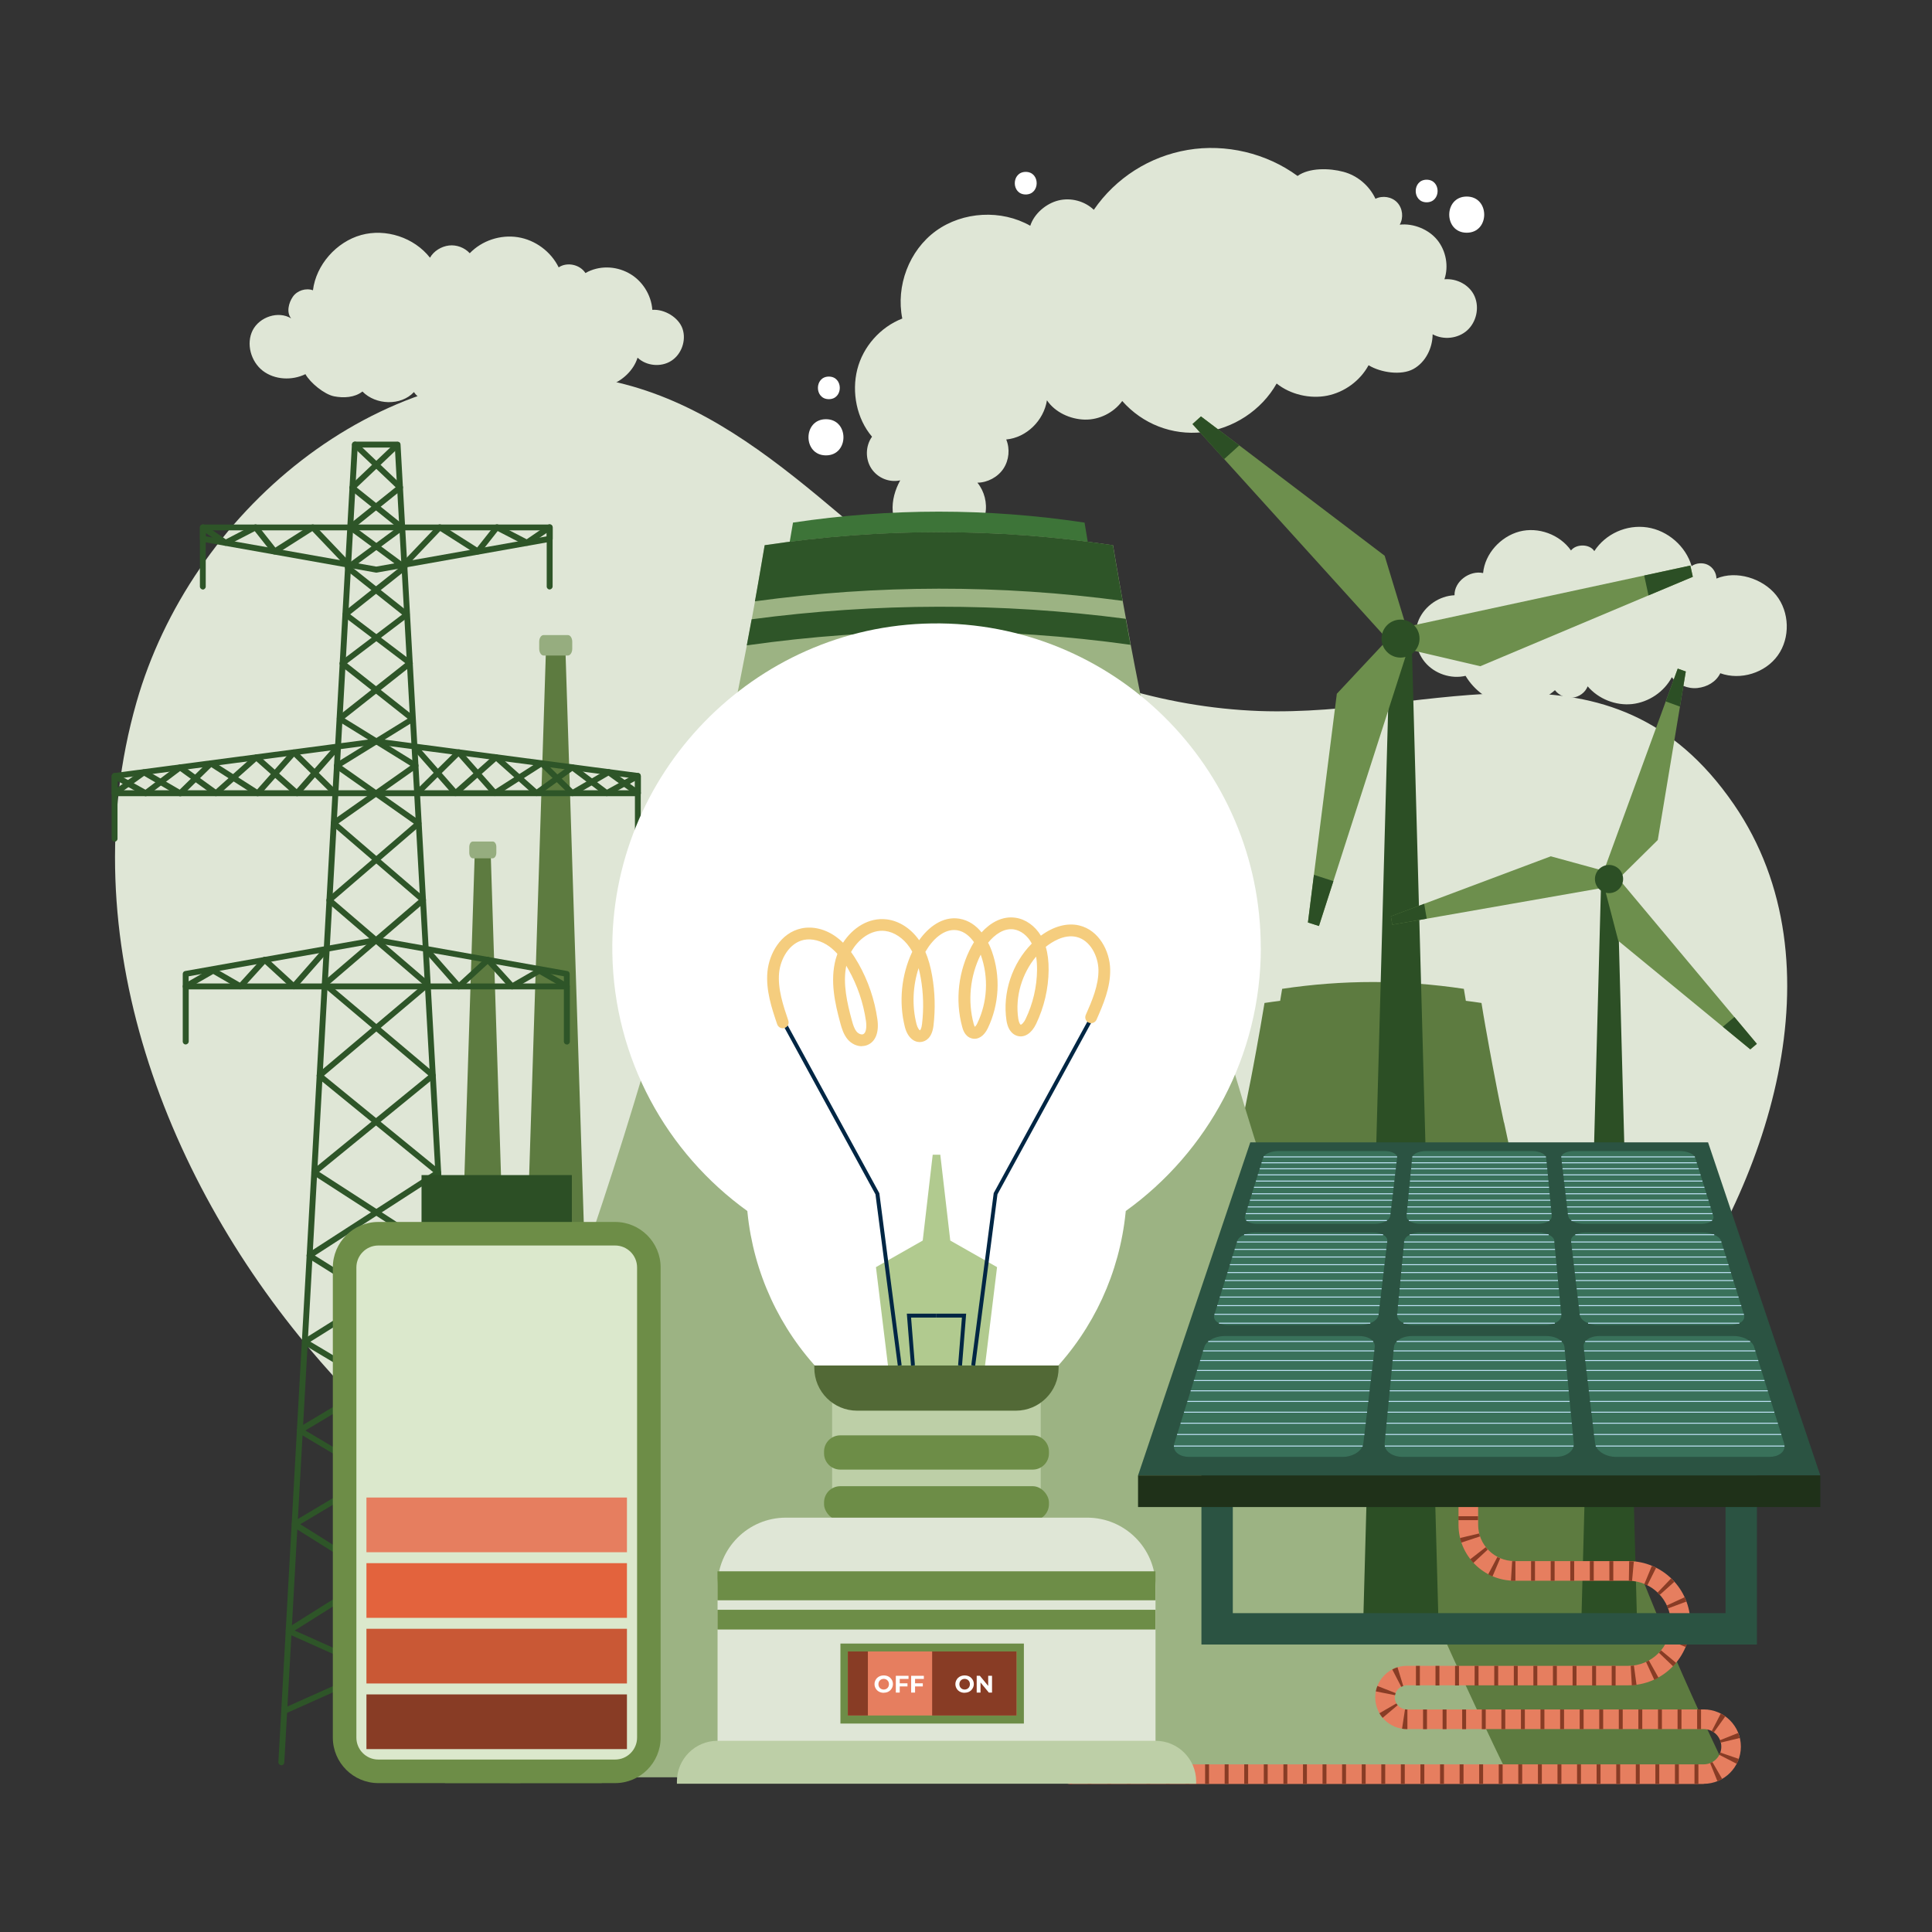 <?xml version="1.0" encoding="UTF-8"?>
<svg id="Layer_1" data-name="Layer 1" xmlns="http://www.w3.org/2000/svg" viewBox="0 0 242 242">
  <rect x="0" y="0" width="242" height="242" fill="#333333" stroke="none"/>
  <path d="M40.1,170.49c-19.29-22.12-31.35-53.24-23.01-82.5,6.75-23.68,29.93-43.53,55.35-40.91,21.15,2.18,33.98,21.11,51.03,31.48,10.33,6.28,22.16,10.05,34.25,10.5,21.93.8,44.08-10.68,59.46,11.69,13.76,20.02,4.09,48.25-9.33,65.74-14.28,18.62-35.78,31.07-58.19,37.23-15.27,4.19-31.51,5.63-47.2,3.18-23.36-3.66-45.9-17.53-62.36-36.4Z" fill="#dfe6d6"/>
  <path d="M183.6,84.65c-1.84.44-3.91-.25-5.12-1.71-1.21-1.46-1.51-3.61-.75-5.34.77-1.73,2.56-2.96,4.46-3.04-.04-1.73,1.89-3.15,3.58-2.78.23-2.43,2.19-4.57,4.55-5.2,2.36-.62,5.06.37,6.46,2.37.67-.85,2.34-.83,2.92.08,1.42-2.18,4.05-3.35,6.62-2.97,2.57.38,4.84,2.35,5.57,4.85.57-.41,1.42-.47,2.05-.15.63.32,1.05,1,1.06,1.71,2.49-1.06,5.79-.03,7.48,2.08,1.69,2.11,1.78,5.35.21,7.54-1.57,2.2-4.66,3.16-7.21,2.24-.53,1.09-1.65,1.72-2.86,1.85-1.2.13-2.46-.4-3.21-1.35-.97,1.84-2.9,3.13-4.97,3.36-2.07.22-4.22-.64-5.57-2.22-.31.78-1.04,1.31-1.88,1.42-.83.11-1.71-.27-2.22-.94-1.61,1.45-3.94,2.09-6.08,1.77-2.14-.32-4.01-1.72-5.12-3.57Z" fill="#dfe6d6"/>
  <path d="M38.27,46.86c-1.69.83-3.86.73-5.36-.42-1.49-1.16-2.11-3.39-1.26-5.07.86-1.68,3.21-2.47,4.82-1.49-.61-.73-.33-1.93.21-2.71.54-.78,1.63-1.13,2.52-.81.39-3.19,2.94-6.06,6.03-6.92,3.09-.86,6.65.31,8.63,2.84.47-.84,1.43-1.42,2.38-1.53.95-.11,1.95.26,2.6.97,1.53-1.59,3.84-2.35,6.02-2.01,2.18.34,4.15,1.8,5.12,3.78,1.05-.71,2.66-.36,3.35.71,1.66-.95,3.73-.91,5.41,0,1.68.9,2.84,2.71,2.97,4.61,1.52-.11,3.31.95,3.79,2.39.48,1.44-.13,3.18-1.42,4-1.28.82-3.11.65-4.22-.4-.48,1.58-1.92,2.92-3.49,3.46-1.56.54-3.38.28-4.73-.67-1.33,2.6-4.16,4.31-7.07,4.67s-5.95-.82-7.87-3.02c-.47.79-1.61,1.07-2.53,1.09s-1.82-.46-2.32-1.22c-1.63,1.75-4.78,1.64-6.45-.07-.97.76-2.35.84-3.56.6s-2.98-1.69-3.58-2.77Z" fill="#dfe6d6"/>
  <polygon points="75.37 223.35 63.85 223.35 68.38 81.54 70.83 81.54 75.37 223.35" fill="#5d7b40"/>
  <path d="M71.13,82.11h-3.04c-.3,0-.54-.37-.55-.84v-.88c0-.47.24-.84.54-.84h3.06c.3,0,.54.38.54.84v.88c0,.46-.25.84-.55.84Z" fill="#96ad7f"/>
  <polygon points="65.19 223.35 55.74 223.35 59.46 107.05 61.47 107.05 65.19 223.35" fill="#5d7b40"/>
  <path d="M61.72,107.51h-2.49c-.25,0-.45-.31-.45-.69v-.72c0-.38.19-.69.44-.69h2.51c.25,0,.45.31.44.69v.72c0,.38-.21.69-.45.69Z" fill="#96ad7f"/>
  <path d="M188.38,140.6c-.17-.78-.33-1.56-.49-2.34-.11-.53-.22-1.07-.32-1.6-.21-1.08-.42-2.15-.62-3.23-.13-.68-.25-1.36-.38-2.04-.09-.47-.17-.93-.25-1.4-.08-.44-.16-.89-.24-1.33-.18-1.01-.35-2.02-.51-3.03-.65-.1-1.31-.19-1.96-.27-.09-.5-.17-1-.25-1.5-7.59-1.14-15.17-1.14-22.76,0-.08.5-.17,1-.25,1.5-.65.08-1.31.17-1.96.27-.17,1.02-.34,2.04-.52,3.06-.08.45-.16.89-.24,1.34-.08.47-.17.94-.25,1.41-.12.68-.25,1.36-.38,2.05-.2,1.08-.41,2.16-.63,3.23-.1.54-.21,1.07-.32,1.6-.16.78-.32,1.56-.49,2.34-5.96,28.24-15.43,55.39-28.1,81.54h89.05c-12.68-26.17-22.15-53.33-28.11-81.59Z" fill="#5d7b40"/>
  <path d="M171.42,45.76c-1.06,1.94-3,3.36-5.17,3.8-2.16.43-4.61-.14-6.34-1.52-1.89,3.35-5.46,5.69-9.28,6.1-3.82.41-7.51-1.03-10.06-3.91-1.07,1.47-2.88,2.37-4.69,2.33-1.81-.04-3.73-.91-4.74-2.42-.4,2.53-2.55,4.67-5.1,4.91.49,1.18.35,2.59-.35,3.65-.7,1.06-1.99,1.75-3.26,1.76.88,1.08,1.25,2.56.99,3.92-.26,1.37-1.14,2.61-2.35,3.29-1.16.66-2.53.81-3.86.77-1.24-.03-2.53-.23-3.54-.95-1.1-.78-1.74-2.11-1.85-3.45-.1-1.34.29-2.69.94-3.87-1.38.3-2.83-.3-3.61-1.48-.78-1.18-.75-2.84.08-3.99-1.92-2.24-2.57-5.56-1.85-8.42.72-2.86,2.89-5.31,5.64-6.38-.82-4.08.85-8.54,4.22-10.98,3.38-2.44,8.19-2.7,11.81-.64.49-1.52,1.97-2.78,3.52-3.17,1.55-.39,3.29.07,4.44,1.17,2.74-3.99,6.98-6.69,11.76-7.5,4.77-.81,9.86.4,13.76,3.26,1.47-1.05,3.99-.99,5.74-.52,1.75.46,3.26,1.74,4.02,3.38.89-.44,2.05-.26,2.73.47.68.73.81,1.91.31,2.77,1.72-.19,3.64.59,4.72,1.94,1.08,1.35,1.43,3.26.88,4.9,1.55-.13,3.16.71,3.78,2.14s.22,3.22-.93,4.26c-1.15,1.04-2.98,1.24-4.33.49-.01,1.74-.89,3.51-2.41,4.35-1.52.84-4.1.45-5.59-.46Z" fill="#dfe6d6"/>
  <path d="M103.46,52.51c-2.92,0-2.92,4.53,0,4.53s2.92-4.53,0-4.53Z" fill="#fff"/>
  <path d="M103.82,47.17c-1.82,0-1.83,2.83,0,2.83s1.83-2.83,0-2.83Z" fill="#fff"/>
  <path d="M178.7,22.51c-1.82,0-1.83,2.83,0,2.83s1.83-2.83,0-2.83Z" fill="#fff"/>
  <path d="M183.72,24.62c-2.92,0-2.92,4.53,0,4.53s2.92-4.53,0-4.53Z" fill="#fff"/>
  <path d="M128.48,21.53c-1.82,0-1.83,2.83,0,2.83s1.83-2.83,0-2.83Z" fill="#fff"/>
  <path d="M136.86,71.3c-12.85-1.72-25.7-1.7-38.55.05.11-.6.21-1.2.32-1.79.24-1.36.47-2.73.7-4.1,12.18-1.83,24.35-1.83,36.52,0,.22,1.35.45,2.71.69,4.06.1.6.21,1.19.32,1.78Z" fill="#3d7438"/>
  <path d="M189.03,222.62H46.15c20.32-41.79,35.53-85.17,45.09-130.3.27-1.25.53-2.49.78-3.74.18-.85.35-1.7.52-2.56.34-1.72.68-3.44,1.01-5.17.21-1.09.41-2.18.61-3.27.14-.75.28-1.5.41-2.25.13-.71.26-1.43.38-2.14.28-1.63.57-3.26.84-4.89,14.55-2.18,29.09-2.18,43.63,0,.27,1.62.54,3.23.83,4.84.12.71.25,1.42.38,2.13.13.75.27,1.5.41,2.25.2,1.09.4,2.18.6,3.27.32,1.72.66,3.44,1,5.16.17.85.34,1.71.52,2.56.26,1.25.52,2.5.78,3.74,9.57,45.16,24.77,88.57,45.11,130.39Z" fill="#9cb383"/>
  <path d="M140.61,75.26c-15.35-2.05-30.7-2.03-46.05.06.13-.71.26-1.43.38-2.14.28-1.63.57-3.26.84-4.89,14.55-2.18,29.09-2.18,43.63,0,.27,1.62.54,3.23.83,4.84.12.71.25,1.42.38,2.13Z" fill="#2e5528"/>
  <path d="M141.62,80.77c-16.03-2.24-32.05-2.21-48.08.07.21-1.09.41-2.18.61-3.27,15.62-2.07,31.24-2.1,46.86-.06.2,1.09.4,2.18.6,3.27Z" fill="#2e5528"/>
  <path d="M59.02,221.11c-.19,0-.36-.15-.37-.35l-9.19-164.7h-4.66l-9.19,164.7c-.01.2-.17.36-.39.35-.2-.01-.36-.19-.35-.39l9.21-165.05c.01-.2.17-.35.37-.35h5.35c.2,0,.36.15.37.35l9.21,165.05c.01.2-.14.38-.35.39,0,0-.01,0-.02,0Z" fill="#2e5528"/>
  <path d="M35.6,214.71c-.14,0-.28-.08-.34-.22-.08-.19,0-.4.19-.49l21.88-9.79-20.62-12.96c-.11-.07-.17-.19-.17-.32,0-.13.07-.25.18-.31l19.27-11.47-17.99-10.75c-.11-.07-.18-.18-.18-.31,0-.13.06-.25.17-.32l16.81-10.53-15.63-10.1c-.1-.06-.16-.17-.17-.29,0-.12.04-.23.14-.31l14.51-11.84-13.2-11.14c-.08-.07-.13-.17-.13-.28,0-.11.05-.21.13-.28l11.99-10.28-10.86-9.34c-.09-.07-.13-.18-.13-.3,0-.11.06-.22.16-.28l9.79-6.89-9.04-5.59c-.1-.06-.17-.17-.17-.29,0-.12.04-.24.14-.31l8.43-6.66-7.69-5.83c-.09-.07-.14-.18-.15-.29,0-.11.05-.22.14-.29l7.02-5.58-6.41-4.73c-.09-.07-.15-.17-.15-.29,0-.11.05-.22.14-.29l5.9-4.73-5.35-5.08c-.15-.14-.15-.37-.01-.52.14-.15.37-.15.52-.01l5.65,5.37c.08.07.12.18.11.28,0,.11-.05.21-.14.27l-5.86,4.7,6.41,4.73c.09.07.15.18.15.29,0,.11-.05.22-.14.3l-7.03,5.59,7.69,5.83c.09.07.14.18.15.29,0,.11-.05.22-.14.29l-8.39,6.63,9.07,5.6c.11.07.17.18.17.3,0,.12-.05.24-.16.31l-9.86,6.94,10.83,9.31c.08.07.13.17.13.28s-.05.21-.13.28l-11.99,10.28,13.21,11.14c.08.07.13.18.13.28,0,.11-.05.21-.14.28l-14.46,11.8,15.69,10.14c.11.07.17.19.17.31,0,.13-.07.24-.17.31l-16.79,10.51,18.01,10.75c.11.07.18.19.18.32s-.07.25-.18.32l-19.28,11.47,20.69,13.01c.11.07.18.2.17.34,0,.14-.09.25-.22.31l-22.51,10.07s-.1.03-.15.03Z" fill="#2e5528"/>
  <path d="M58.66,214.71c-.05,0-.1-.01-.15-.03l-22.51-10.07c-.12-.06-.21-.17-.22-.31,0-.14.06-.27.17-.34l20.69-13.01-19.28-11.47c-.11-.07-.18-.19-.18-.32s.07-.25.18-.32l18-10.75-16.79-10.51c-.11-.07-.17-.18-.17-.31,0-.13.06-.24.17-.31l15.69-10.14-14.46-11.8c-.08-.07-.13-.17-.14-.28,0-.11.05-.21.13-.28l13.21-11.14-11.99-10.28c-.08-.07-.13-.17-.13-.28s.05-.21.13-.28l10.83-9.31-9.86-6.94c-.1-.07-.16-.19-.16-.31,0-.12.07-.24.17-.3l9.07-5.6-8.39-6.63c-.09-.07-.14-.18-.14-.29,0-.11.05-.22.15-.29l7.69-5.83-7.03-5.59c-.09-.07-.14-.18-.14-.3,0-.11.06-.22.15-.29l6.41-4.73-5.86-4.7c-.08-.07-.13-.17-.14-.27,0-.11.04-.21.11-.28l5.65-5.37c.15-.14.38-.13.52.01.14.15.13.38-.01.52l-5.35,5.08,5.9,4.73c.09.07.14.18.14.29,0,.11-.06.22-.15.29l-6.41,4.73,7.02,5.58c.09.07.14.18.14.29,0,.11-.06.22-.15.29l-7.69,5.83,8.43,6.66c.09.07.15.19.14.31,0,.12-.07.23-.17.29l-9.04,5.59,9.79,6.89c.09.07.15.17.16.28,0,.11-.04.22-.13.3l-10.86,9.34,11.99,10.28c.08.07.13.17.13.28,0,.11-.05.21-.13.28l-13.2,11.14,14.51,11.84c.09.07.14.19.14.31,0,.12-.07.23-.17.29l-15.63,10.1,16.81,10.53c.11.07.17.19.17.32,0,.13-.07.25-.18.31l-17.99,10.75,19.27,11.47c.11.07.18.18.18.31,0,.13-.06.25-.17.32l-20.62,12.96,21.88,9.79c.19.08.27.3.19.49-.06.14-.2.22-.34.22Z" fill="#2e5528"/>
  <path d="M47.13,71.72s-.04,0-.06,0l-21.72-3.86c-.18-.03-.3-.18-.3-.36v-1.43c0-.2.17-.37.37-.37h43.44c.2,0,.37.17.37.37v1.43c0,.18-.13.33-.3.36l-21.72,3.86s-.04,0-.06,0ZM25.78,67.18l21.35,3.79,21.35-3.79v-.75H25.78v.75Z" fill="#2e5528"/>
  <path d="M25.41,73.84c-.2,0-.37-.17-.37-.37v-7.42c0-.14.08-.26.2-.33.12-.06.27-.06.38.02l2.67,1.82,3.55-1.84c.16-.08.35-.04.46.1l2.19,2.77,4.49-2.85c.15-.09.34-.07.46.06l4.44,4.66c.14.15.13.38-.01.52-.15.14-.38.13-.52-.01l-4.23-4.44-4.51,2.87c-.16.1-.37.07-.49-.08l-2.21-2.79-3.48,1.8c-.12.06-.26.05-.38-.02l-2.28-1.55v6.72c0,.2-.17.37-.37.37Z" fill="#2e5528"/>
  <path d="M68.85,73.84c-.2,0-.37-.17-.37-.37v-6.72l-2.28,1.55c-.11.08-.26.08-.38.02l-3.48-1.8-2.2,2.79c-.12.15-.33.18-.49.08l-4.51-2.87-4.23,4.44c-.14.15-.37.15-.52.01-.15-.14-.15-.37-.01-.52l4.44-4.66c.12-.13.32-.15.46-.06l4.49,2.85,2.19-2.77c.11-.14.3-.18.46-.1l3.55,1.84,2.67-1.82c.11-.08.26-.08.38-.02.12.06.2.19.2.33v7.42c0,.2-.17.37-.37.37Z" fill="#2e5528"/>
  <path d="M71,123.93H23.26c-.2,0-.37-.17-.37-.37v-1.57c0-.18.13-.33.3-.36l23.87-4.24s.09,0,.13,0l23.87,4.24c.18.03.3.18.3.36v1.57c0,.2-.17.37-.37.37ZM23.63,123.19h47v-.9l-23.5-4.17-23.5,4.17v.9Z" fill="#2e5528"/>
  <path d="M23.26,130.83c-.2,0-.37-.16-.37-.37v-6.91c0-.13.07-.25.19-.32l3.44-1.97c.11-.06.25-.06.37,0l3.16,1.82,2.83-3.11c.07-.07.16-.12.26-.12.1,0,.19.03.27.1l3.36,3.08,3.89-4.43c.13-.15.37-.17.52-.03.15.13.17.37.03.52l-4.14,4.71c-.07.07-.16.12-.26.12-.1,0-.2-.03-.27-.1l-3.36-3.08-2.78,3.06c-.12.13-.31.16-.46.07l-3.23-1.87-3.07,1.76v6.69c0,.2-.17.37-.37.37Z" fill="#2e5528"/>
  <path d="M71,130.83c-.2,0-.37-.16-.37-.37v-6.69l-3.07-1.76-3.23,1.87c-.15.09-.34.06-.46-.07l-2.78-3.06-3.36,3.08c-.07.07-.17.1-.27.1-.1,0-.19-.05-.26-.12l-4.14-4.71c-.13-.15-.12-.39.03-.52.15-.13.39-.12.52.03l3.89,4.43,3.36-3.08c.07-.07.17-.1.27-.1.1,0,.19.05.26.12l2.83,3.11,3.16-1.82c.11-.07.25-.07.37,0l3.44,1.97c.11.07.19.19.19.32v6.91c0,.2-.17.37-.37.37Z" fill="#2e5528"/>
  <path d="M79.9,99.73H14.36c-.2,0-.37-.17-.37-.37v-2.16c0-.18.14-.34.32-.37l32.77-4.32s.06,0,.1,0l32.77,4.32c.18.02.32.18.32.37v2.16c0,.2-.17.37-.37.37ZM14.73,98.99h64.81v-1.47l-32.4-4.28-32.4,4.28v1.47Z" fill="#2e5528"/>
  <path d="M14.36,105.42c-.2,0-.37-.17-.37-.37v-7.85c0-.13.07-.25.18-.32.11-.07.25-.07.37,0l3.68,2.04,4.12-3.1c.13-.1.31-.1.44,0l4.25,3.07,4.84-4.31c.14-.12.35-.12.49,0l4.8,4.26,4.9-5.57c.13-.15.37-.17.52-.03.15.13.17.37.03.52l-5.14,5.85c-.06.07-.16.12-.25.12-.1,0-.19-.03-.27-.09l-4.84-4.29-4.82,4.29c-.13.11-.32.12-.46.02l-4.27-3.08-4.09,3.08c-.12.09-.27.1-.4.03l-3.35-1.86v7.23c0,.2-.17.37-.37.37Z" fill="#2e5528"/>
  <path d="M14.36,99.73c-.11,0-.23-.05-.3-.15-.12-.17-.08-.4.08-.51l3.67-2.64c.12-.08.27-.09.4-.02l4.3,2.5,3.63-3.55c.12-.12.31-.14.46-.05l5.61,3.58,4.33-4.89c.07-.08.16-.12.26-.12.1,0,.2.04.27.11l5.19,5.12c.14.14.15.38,0,.52-.14.14-.38.15-.52,0l-4.91-4.85-4.28,4.83c-.12.14-.32.16-.47.07l-5.62-3.59-3.63,3.55c-.12.12-.3.14-.44.06l-4.34-2.52-3.48,2.5c-.06.05-.14.07-.21.07Z" fill="#2e5528"/>
  <path d="M79.9,105.42c-.2,0-.37-.17-.37-.37v-7.23l-3.35,1.86c-.13.07-.28.06-.4-.03l-4.09-3.08-4.27,3.08c-.14.1-.33.09-.46-.02l-4.82-4.29-4.84,4.29c-.07.07-.17.1-.27.09-.1,0-.19-.05-.25-.12l-5.14-5.85c-.13-.15-.12-.39.03-.52.15-.13.39-.12.52.03l4.9,5.57,4.8-4.26c.14-.12.35-.12.49,0l4.84,4.31,4.25-3.07c.13-.09.31-.09.44,0l4.12,3.1,3.68-2.04c.11-.06.25-.06.37,0,.11.07.18.19.18.32v7.85c0,.2-.17.37-.37.37Z" fill="#2e5528"/>
  <path d="M79.9,99.73c-.07,0-.15-.02-.21-.07l-3.48-2.5-4.34,2.52c-.14.08-.32.06-.44-.06l-3.63-3.55-5.62,3.59c-.15.1-.35.07-.47-.07l-4.28-4.83-4.91,4.85c-.14.14-.38.14-.52,0-.14-.14-.14-.38,0-.52l5.19-5.12c.07-.07.17-.11.27-.11.1,0,.2.05.26.12l4.33,4.89,5.61-3.58c.14-.09.33-.07.46.05l3.63,3.55,4.3-2.5c.13-.07.28-.07.4.02l3.67,2.64c.17.12.2.35.08.51-.07.1-.18.15-.3.15Z" fill="#2e5528"/>
  <polygon points="180.19 203.45 170.75 203.45 174.16 78.48 176.78 78.48 180.19 203.45" fill="#2c4f25"/>
  <polygon points="185.42 83.45 176.25 81.31 175.67 78.62 211.73 70.84 212.04 72.25 206.49 74.58 185.42 83.45" fill="#6d8f4d"/>
  <polygon points="206.49 74.58 205.95 72.09 211.73 70.84 212.04 72.25 206.49 74.58" fill="#2c4f25"/>
  <polygon points="173.44 69.61 176.18 78.62 174.13 80.47 149.37 53.12 150.43 52.16 155.23 55.79 173.44 69.61" fill="#6d8f4d"/>
  <polygon points="155.23 55.79 153.33 57.51 149.37 53.12 150.43 52.16 155.23 55.79" fill="#2c4f25"/>
  <polygon points="167.45 86.9 173.88 80.03 176.5 80.87 165.21 115.99 163.83 115.55 164.58 109.58 167.45 86.9" fill="#6d8f4d"/>
  <polygon points="164.58 109.58 167.02 110.37 165.21 115.99 163.83 115.55 164.58 109.58" fill="#2c4f25"/>
  <circle cx="175.43" cy="79.99" r="2.38" fill="#2c4f25"/>
  <polygon points="205.06 203.45 198.07 203.45 200.59 108.99 202.54 108.99 205.06 203.45" fill="#2c4f25"/>
  <polygon points="207.65 105.22 202.69 110.12 200.77 109.42 210.15 83.75 211.16 84.11 210.43 88.51 207.65 105.22" fill="#6d8f4d"/>
  <polygon points="210.43 88.51 208.65 87.86 210.15 83.75 211.16 84.11 210.43 88.51" fill="#2c4f25"/>
  <polygon points="194.25 107.26 200.97 109.1 201.33 111.11 174.4 115.83 174.22 114.78 178.39 113.21 194.25 107.26" fill="#6d8f4d"/>
  <polygon points="178.39 113.21 178.71 115.07 174.4 115.83 174.22 114.78 178.39 113.21" fill="#2c4f25"/>
  <polygon points="202.71 117.85 200.95 111.1 202.51 109.79 220.06 130.75 219.24 131.44 215.8 128.61 202.71 117.85" fill="#6d8f4d"/>
  <polygon points="215.8 128.61 217.25 127.39 220.06 130.75 219.24 131.44 215.8 128.61" fill="#2c4f25"/>
  <path d="M203.2,110.71c-.33.92-1.35,1.39-2.26,1.05-.92-.33-1.39-1.35-1.05-2.26s1.35-1.39,2.26-1.05c.92.33,1.39,1.35,1.05,2.26Z" fill="#2c4f25"/>
  <path d="M157.92,118.7c0-22.62-18.5-40.93-41.19-40.61-22.34.31-40.37,18.9-40.03,41.25.2,13.32,6.83,25.09,16.91,32.35l.02.21c.76,7.51,4,14.55,9.22,20h28.92c5.22-5.45,8.46-12.49,9.22-20l.02-.21c10.25-7.37,16.92-19.4,16.92-32.99Z" fill="#fff"/>
  <polygon points="119.03 155.39 117.78 144.64 117.3 144.64 116.83 144.64 115.58 155.39 109.72 158.72 111.33 171.89 117.3 171.89 123.28 171.89 124.89 158.72 119.03 155.39" fill="#b1ca8f"/>
  <polygon points="112.46 171.07 109.66 149.6 97.54 127.4 97.97 127.17 110.14 149.45 110.15 149.49 112.94 171.01 112.46 171.07" fill="#002644"/>
  <polygon points="114.11 171.06 113.59 164.55 117.3 164.55 117.3 165.04 114.12 165.04 114.6 171.02 114.11 171.06" fill="#002644"/>
  <polygon points="122.15 171.07 121.66 171.01 124.47 149.45 124.49 149.41 136.64 127.17 137.07 127.4 124.94 149.6 122.15 171.07" fill="#002644"/>
  <polygon points="120.5 171.06 120.01 171.02 120.49 165.04 117.3 165.04 117.3 164.55 121.02 164.55 120.5 171.06" fill="#002644"/>
  <path d="M107.96,131.05c-.65,0-1.32-.31-1.79-.87-.52-.62-.74-1.41-.9-1.98-.67-2.46-1.33-5.32-.59-8.06.06-.22.13-.44.21-.66-.32-.35-.64-.65-.99-.91-1-.74-2.21-1.05-3.22-.84-1.81.39-2.92,2.37-3.09,4.12-.19,2.02.52,4.12,1.15,5.98.13.39-.08.8-.46.93-.39.13-.8-.08-.93-.46-.68-2-1.44-4.26-1.22-6.59.21-2.22,1.63-4.86,4.25-5.42,1.44-.31,3.04.09,4.4,1.09.28.21.56.44.82.7,1.19-1.84,3.2-3.2,5.48-2.92,1.55.19,3.02,1.14,4.05,2.61,1.14-1.62,2.93-3.03,5.02-2.7,1.23.2,2.15.91,2.8,1.72,1.09-1.2,2.56-2.07,4.23-1.84,1.28.18,2.45,1.01,3.2,2.25,1.58-1.17,3.3-1.64,4.8-1.28,2.48.59,3.83,3.21,3.88,5.49.05,2.29-.88,4.43-1.71,6.31-.16.37-.6.54-.97.38-.37-.16-.54-.6-.38-.97.77-1.74,1.63-3.72,1.59-5.68-.04-1.68-1.02-3.68-2.75-4.09-1.59-.38-3.16.69-3.85,1.24.25.84.37,1.8.36,2.91-.02,2.32-.57,4.66-1.57,6.75-.56,1.16-1.42,1.73-2.3,1.51-.43-.11-1.19-.5-1.41-1.95-.52-3.47.71-7.14,3.17-9.63-.5-.97-1.37-1.65-2.27-1.78-1.23-.17-2.37.65-3.2,1.67.22.42.37.8.47,1.08,1.11,3.13.93,6.64-.51,9.64-.48.99-1.22,1.47-2,1.27-.88-.22-1.13-1.15-1.21-1.46-.91-3.36-.47-7.04,1.19-10.1.09-.17.19-.34.29-.5-.49-.69-1.18-1.34-2.11-1.49-1.67-.26-3.15,1.24-3.98,2.71.37.85.65,1.84.85,3,.36,2.06.41,4.15.17,6.23-.19,1.59-1,1.96-1.47,2.04-.95.17-1.79-.57-2.12-1.88-.78-3.11-.44-6.51.93-9.41-.11-.2-.22-.38-.34-.56-.78-1.14-1.92-1.9-3.05-2.04-1.78-.22-3.41,1.06-4.28,2.64.32.43.62.91.93,1.45,1.22,2.16,2.02,4.51,2.37,6.97.23,1.62-.22,2.8-1.24,3.22-.23.1-.47.14-.72.14ZM106,120.98c-.45,2.25.12,4.69.7,6.82.16.59.31,1.07.6,1.42.23.27.6.42.82.32.41-.17.44-1,.35-1.65-.33-2.28-1.07-4.45-2.2-6.46-.09-.16-.18-.31-.26-.45ZM115.07,121.25c-.74,2.25-.85,4.73-.27,7.02.12.47.34.76.43.79.05-.02.2-.25.26-.77.23-1.93.18-3.88-.16-5.8-.08-.44-.17-.86-.27-1.24ZM122.84,119.58c-1.33,2.66-1.65,5.79-.88,8.66.06.21.11.33.15.38.07-.06.2-.21.31-.45,1.27-2.64,1.43-5.74.45-8.51,0-.03-.02-.05-.03-.08ZM129.78,119.82c-1.78,2.13-2.65,5.04-2.23,7.79.08.51.24.72.3.74.08.02.37-.2.62-.72.91-1.9,1.41-4.02,1.43-6.13,0-.62-.03-1.17-.12-1.68Z" fill="#f5cd7e"/>
  <path d="M111.33,199.49h11.94v.21c0,2.07-1.68,3.75-3.75,3.75h-4.45c-2.07,0-3.75-1.68-3.75-3.75v-.21h0Z" fill="#005374"/>
  <path d="M104.24,175.35h26.12v15.76c0,5.72-4.64,10.37-10.37,10.37h-5.39c-5.72,0-10.37-4.64-10.37-10.37v-15.76h0Z" fill="#bdcfa7"/>
  <path d="M102,171.04h30.6v.3c0,2.96-2.4,5.36-5.36,5.36h-19.88c-2.96,0-5.36-2.4-5.36-5.36v-.3h0Z" fill="#526936"/>
  <rect x="103.22" y="186.16" width="28.17" height="4.29" rx="2.03" ry="2.03" fill="#6d8d47"/>
  <path d="M105.25,179.79h24.11c1.12,0,2.03.91,2.03,2.03v.23c0,1.12-.91,2.03-2.03,2.03h-24.11c-1.12,0-2.03-.91-2.03-2.03v-.23c0-1.12.91-2.03,2.03-2.03Z" fill="#6d8d47"/>
  <rect x="103.22" y="192.54" width="28.17" height="4.29" rx="2.03" ry="2.03" fill="#74b7e5"/>
  <path d="M213.4,223.46h-79.37c-.68,0-1.23-.55-1.23-1.23s.55-1.23,1.23-1.23h79.37c1.22,0,2.21-.99,2.21-2.21s-.99-2.21-2.21-2.21h-37.18c-2.19,0-3.96-1.78-3.96-3.96s1.78-3.96,3.96-3.96h27.73c2.94,0,5.33-2.39,5.33-5.33s-2.39-5.33-5.33-5.33h-14.25c-3.86,0-7.01-3.14-7.01-7.01v-5.8c0-.68.55-1.23,1.23-1.23s1.23.55,1.23,1.23v5.8c0,2.51,2.04,4.55,4.55,4.55h14.25c4.29,0,7.78,3.49,7.78,7.78s-3.49,7.78-7.78,7.78h-27.73c-.83,0-1.51.68-1.51,1.51s.68,1.51,1.51,1.51h37.18c2.57,0,4.66,2.09,4.66,4.66s-2.09,4.66-4.66,4.66Z" fill="#e67e5f"/>
  <rect x="134.03" y="221" width=".25" height="2.46" fill="#c22c22"/>
  <path d="M212.74,223.46h-.49v-2.46h.49v2.46ZM210.29,223.46h-.49v-2.46h.49v2.46ZM207.84,223.46h-.49v-2.46h.49v2.46ZM205.39,223.46h-.49v-2.46h.49v2.46ZM202.94,223.46h-.49v-2.46h.49v2.46ZM200.48,223.46h-.49v-2.46h.49v2.46ZM198.03,223.46h-.49v-2.46h.49v2.46ZM195.58,223.46h-.49v-2.46h.49v2.46ZM193.13,223.46h-.49v-2.46h.49v2.46ZM190.67,223.46h-.49v-2.46h.49v2.46ZM188.22,223.46h-.49v-2.46h.49v2.46ZM185.77,223.46h-.49v-2.46h.49v2.46ZM183.32,223.46h-.49v-2.46h.49v2.46ZM180.87,223.46h-.49v-2.46h.49v2.46ZM178.41,223.46h-.49v-2.46h.49v2.46ZM175.96,223.46h-.49v-2.46h.49v2.46ZM173.51,223.46h-.49v-2.46h.49v2.46ZM171.06,223.46h-.49v-2.46h.49v2.46ZM168.6,223.46h-.49v-2.46h.49v2.46ZM166.15,223.46h-.49v-2.46h.49v2.46ZM163.7,223.46h-.49v-2.46h.49v2.46ZM161.25,223.46h-.49v-2.46h.49v2.46ZM158.79,223.46h-.49v-2.46h.49v2.46ZM156.34,223.46h-.49v-2.46h.49v2.46ZM153.89,223.46h-.49v-2.46h.49v2.46ZM151.44,223.46h-.49v-2.46h.49v2.46ZM148.99,223.46h-.49v-2.46h.49v2.46ZM146.53,223.46h-.49v-2.46h.49v2.46ZM144.08,223.46h-.49v-2.46h.49v2.46ZM141.63,223.46h-.49v-2.46h.49v2.46ZM139.18,223.46h-.49v-2.46h.49v2.46ZM136.72,223.46h-.49v-2.46h.49v2.46ZM215.13,223.13l-.92-2.28c.1-.04.19-.09.28-.14l1.23,2.12c-.19.11-.39.21-.6.29ZM217.54,220.93l-2.18-1.12c.05-.09.09-.19.12-.29l2.32.8c-.07.21-.16.41-.26.61ZM215.54,218.28c-.02-.1-.06-.2-.1-.3l2.28-.91c.08.21.15.42.2.63l-2.39.58ZM214.68,217c-.09-.06-.18-.12-.27-.17l1.13-2.18c.2.1.39.22.56.35l-1.43,2ZM213.07,216.59h-.49v-2.46h.49v2.46ZM210.62,216.59h-.49v-2.46h.49v2.46ZM208.17,216.59h-.49v-2.46h.49v2.46ZM205.71,216.59h-.49v-2.46h.49v2.46ZM203.26,216.59h-.49v-2.46h.49v2.46ZM200.81,216.59h-.49v-2.46h.49v2.46ZM198.36,216.59h-.49v-2.46h.49v2.46ZM195.91,216.59h-.49v-2.46h.49v2.46ZM193.45,216.59h-.49v-2.46h.49v2.46ZM191,216.59h-.49v-2.46h.49v2.46ZM188.55,216.59h-.49v-2.46h.49v2.46ZM186.1,216.59h-.49v-2.46h.49v2.46ZM183.64,216.59h-.49v-2.46h.49v2.46ZM181.19,216.59h-.49v-2.46h.49v2.46ZM178.74,216.59h-.49v-2.46h.49v2.46ZM176.29,216.59h-.07c-.2,0-.4-.02-.6-.05l.37-2.43c.07.01.15.02.23.02h.07v2.46ZM173.19,215.18c-.15-.18-.29-.38-.41-.58l2.13-1.23c.04.08.1.15.16.22l-1.88,1.58ZM174.74,212.34l-2.41-.48c.05-.23.11-.46.2-.68l2.29.9c-.03.08-.06.17-.08.26ZM175.52,211.29l-1.13-2.18c.21-.11.43-.2.66-.27l.72,2.35c-.08.03-.17.06-.25.1ZM202.37,211.12h-.49v-2.46h.49v2.46ZM199.92,211.12h-.49v-2.46h.49v2.46ZM197.47,211.12h-.49v-2.46h.49v2.46ZM195.01,211.12h-.49v-2.46h.49v2.46ZM192.56,211.12h-.49v-2.46h.49v2.46ZM190.11,211.12h-.49v-2.46h.49v2.46ZM187.66,211.12h-.49v-2.46h.49v2.46ZM185.2,211.12h-.49v-2.46h.49v2.46ZM182.75,211.12h-.49v-2.46h.49v2.46ZM180.3,211.12h-.49v-2.46h.49v2.46ZM177.85,211.12h-.49v-2.46h.49v2.46ZM204.4,211.11l-.14-2.45c.13,0,.27-.02.4-.04l.33,2.43c-.19.03-.38.04-.58.06ZM207.21,210.4l-1.03-2.23c.12-.06.24-.12.36-.18l1.2,2.15c-.17.09-.34.18-.52.26ZM209.57,208.72l-1.78-1.7c.09-.1.18-.2.27-.3l1.89,1.57c-.12.15-.25.29-.38.43ZM211.14,206.3l-2.27-.93c.05-.12.1-.25.14-.37l2.34.76c-.06.19-.13.37-.2.55ZM211.72,203.46l-2.46-.03v-.08c0-.11,0-.21,0-.31l2.45-.15c0,.15.01.31.01.46v.12ZM208.93,201.47c-.05-.13-.1-.25-.15-.37l2.23-1.03c.08.18.16.35.22.54l-2.3.86ZM207.9,199.78c-.09-.1-.18-.19-.28-.29l1.7-1.78c.14.13.28.27.41.42l-1.83,1.64ZM206.33,198.58c-.12-.06-.24-.11-.36-.17l.94-2.27c.18.07.36.15.53.24l-1.1,2.2ZM204.43,198.04c-.13-.01-.27-.02-.4-.02l.04-2.46c.19,0,.39.01.58.03l-.22,2.45ZM202.08,198.01h-.49v-2.46h.49v2.46ZM199.63,198.01h-.49v-2.46h.49v2.46ZM197.18,198.01h-.49v-2.46h.49v2.46ZM194.73,198.01h-.49v-2.46h.49v2.46ZM192.27,198.01h-.49v-2.46h.49v2.46ZM189.82,198.01h-.13c-.14,0-.29,0-.43-.01l.15-2.45c.09,0,.19,0,.28,0h.13v2.46ZM186.95,197.46c-.18-.08-.36-.16-.54-.26l1.15-2.17c.11.06.23.12.35.17l-.96,2.26ZM184.54,195.76c-.13-.14-.26-.3-.38-.45l1.94-1.51c.08.1.16.2.25.3l-1.8,1.67ZM183.04,193.22c-.06-.19-.12-.38-.16-.57l2.39-.57c.03.12.07.25.11.37l-2.33.77ZM185.14,190.41h-2.46v-.49h2.46v.49ZM185.14,187.96h-2.46v-.49h2.46v.49Z" fill="#883c25"/>
  <rect x="182.68" y="185.21" width="2.46" height=".25" fill="#c22c22"/>
  <path d="M98.43,190.1h37.75c4.72,0,8.56,3.83,8.56,8.56v23.8h-54.86v-23.8c0-4.72,3.83-8.56,8.56-8.56Z" fill="#dfe6d6"/>
  <path d="M89.88,218.05h54.86c2.81,0,5.09,2.28,5.09,5.09v.29h-65.04v-.29c0-2.81,2.28-5.09,5.09-5.09Z" fill="#bdcfa7"/>
  <rect x="89.87" y="196.82" width="54.86" height="3.63" fill="#6d8d47"/>
  <rect x="89.87" y="201.64" width="54.86" height="2.47" fill="#6d8d47"/>
  <rect x="105.27" y="205.87" width="22.98" height="10.02" fill="#6d8d47"/>
  <rect x="106.2" y="206.86" width="21.12" height="8.02" fill="#e67e5f"/>
  <rect x="116.76" y="206.86" width="10.56" height="8.02" fill="#883c25"/>
  <rect x="106.2" y="206.86" width="2.51" height="8.02" fill="#883c25"/>
  <g>
    <path d="M120.83,212.04c-.17,0-.32-.03-.46-.08-.14-.05-.26-.13-.37-.23-.1-.1-.18-.21-.24-.35-.06-.13-.09-.28-.09-.43s.03-.3.09-.43c.06-.13.14-.25.24-.35.1-.1.23-.17.37-.23.14-.05.29-.08.46-.08s.32.03.46.08c.14.05.26.13.36.23s.18.21.24.34c.06.13.09.28.09.43s-.03.3-.09.43c-.06.13-.14.25-.24.35s-.22.17-.36.23c-.14.05-.29.08-.46.08ZM120.83,211.63c.09,0,.18-.02.26-.05.08-.03.15-.08.21-.14.06-.06.11-.13.14-.21s.05-.17.05-.27-.02-.19-.05-.27c-.03-.08-.08-.15-.14-.21-.06-.06-.13-.11-.21-.14-.08-.03-.17-.05-.26-.05s-.18.02-.26.05c-.08.03-.15.08-.21.14-.06.06-.11.13-.14.21-.03.08-.05.17-.05.27s.02.19.05.27.08.15.14.21c.06.06.13.11.21.14.08.03.17.05.26.05Z" fill="#fff"/>
    <path d="M122.34,212.01v-2.1h.4l1.24,1.51h-.2v-1.51h.48v2.1h-.4l-1.24-1.51h.2v1.51h-.48Z" fill="#fff"/>
  </g>
  <g>
    <path d="M110.7,212.04c-.17,0-.32-.03-.46-.08-.14-.05-.26-.13-.37-.23-.1-.1-.18-.21-.24-.35-.06-.13-.09-.28-.09-.43s.03-.3.09-.43c.06-.13.14-.25.24-.35.1-.1.23-.17.37-.23.14-.05.29-.08.46-.08s.32.03.46.08c.14.05.26.13.36.23s.18.21.24.34c.06.13.09.28.09.43s-.03.3-.09.43c-.06.13-.14.25-.24.35s-.22.17-.36.23c-.14.05-.29.08-.46.08ZM110.69,211.63c.09,0,.18-.02.26-.05.08-.03.15-.08.21-.14.06-.06.11-.13.14-.21s.05-.17.05-.27-.02-.19-.05-.27c-.03-.08-.08-.15-.14-.21-.06-.06-.13-.11-.21-.14-.08-.03-.17-.05-.26-.05s-.18.02-.26.05c-.08.03-.15.08-.21.14-.06.06-.11.13-.14.21-.03.08-.05.17-.05.27s.02.19.05.27.08.15.14.21c.06.06.13.11.21.14.08.03.17.05.26.05Z" fill="#fff"/>
    <path d="M112.7,212.01h-.49v-2.1h1.59v.39h-1.1v1.71ZM112.66,210.85h1.01v.39h-1.01v-.39Z" fill="#fff"/>
    <path d="M114.62,212.01h-.49v-2.1h1.59v.39h-1.1v1.71ZM114.58,210.85h1.01v.39h-1.01v-.39Z" fill="#fff"/>
  </g>
  <path d="M220.07,205.99h-69.58v-23.15h69.58v23.15ZM154.42,202.06h61.72v-15.29h-61.72v15.29Z" fill="#2b5342"/>
  <polygon points="228.01 184.81 142.55 184.81 156.61 143.09 213.95 143.09 228.01 184.81" fill="#2b5342"/>
  <path d="M175,145.01l-.86,7.29c-.03.22-.18.42-.41.58-.36.26-.93.42-1.55.42h-14.7c-.62,0-1.12-.17-1.37-.42-.17-.16-.23-.36-.16-.58l2.27-7.29s.02-.07.04-.1c.22-.42,1.03-.73,1.88-.73h13.29c.85,0,1.52.32,1.56.73,0,.03,0,.07,0,.1Z" fill="#39715a"/>
  <path d="M173.77,155.44l-1.09,9.24c-.05.44-.46.83-1.04,1.06-.35.14-.77.23-1.2.23h-16.65c-.43,0-.81-.08-1.1-.23-.48-.23-.72-.62-.58-1.06l2.87-9.24c.1-.31.42-.59.86-.78.38-.17.85-.27,1.33-.27h14.86c.48,0,.9.1,1.21.27.36.19.56.47.53.78Z" fill="#39715a"/>
  <path d="M172.2,168.7l-1.43,12.08c-.01.12-.05.24-.09.35-.31.77-1.35,1.36-2.51,1.36h-19.2c-1.16,0-1.95-.59-1.93-1.36,0-.11.02-.23.06-.35l3.76-12.08c.08-.25.25-.48.49-.67.49-.41,1.26-.68,2.04-.68h16.86c.79,0,1.44.27,1.75.68.16.2.23.43.2.67Z" fill="#39715a"/>
  <path d="M193.67,145.01l.7,7.29c.02.22-.09.42-.29.58-.31.26-.84.42-1.46.42h-14.69c-.62,0-1.16-.17-1.46-.42-.2-.16-.31-.36-.29-.58l.7-7.29s0-.07.02-.1c.13-.42.87-.73,1.73-.73h13.28c.85,0,1.59.32,1.73.73.01.03.02.07.02.1Z" fill="#39715a"/>
  <path d="M194.68,155.44l.89,9.24c.04.44-.28.83-.81,1.06-.33.14-.72.23-1.15.23h-16.64c-.43,0-.83-.08-1.15-.23-.53-.23-.85-.62-.81-1.06l.89-9.24c.03-.31.3-.59.7-.78.34-.17.79-.27,1.27-.27h14.86c.48,0,.92.1,1.27.27.4.19.67.47.7.78Z" fill="#39715a"/>
  <path d="M195.96,168.7l1.17,12.08c.01.12,0,.24-.02.35-.15.77-1.07,1.36-2.23,1.36h-19.19c-1.16,0-2.08-.59-2.23-1.36-.02-.11-.03-.23-.02-.35l1.17-12.08c.02-.25.15-.48.34-.67.4-.41,1.11-.68,1.9-.68h16.86c.79,0,1.5.27,1.9.68.2.2.33.43.35.67Z" fill="#39715a"/>
  <path d="M212.34,145.01l2.27,7.29c.07.22,0,.42-.16.58-.25.26-.75.42-1.37.42h-14.69c-.62,0-1.19-.17-1.55-.42-.23-.16-.38-.36-.41-.58l-.86-7.29s0-.07,0-.1c.05-.42.72-.73,1.57-.73h13.28c.86,0,1.66.32,1.88.73.02.03.03.07.04.1Z" fill="#39715a"/>
  <path d="M215.58,155.44l2.87,9.24c.14.44-.1.83-.58,1.06-.29.14-.67.23-1.11.23h-16.64c-.43,0-.85-.08-1.2-.23-.58-.23-.99-.62-1.04-1.06l-1.09-9.24c-.04-.31.17-.59.53-.78.31-.17.73-.27,1.21-.27h14.86c.48,0,.95.1,1.33.27.44.19.77.47.86.78Z" fill="#39715a"/>
  <path d="M219.71,168.7l3.76,12.08c.04.12.05.24.06.35.02.77-.77,1.36-1.93,1.36h-19.19c-1.16,0-2.2-.59-2.52-1.36-.05-.11-.08-.23-.09-.35l-1.43-12.08c-.03-.25.05-.48.2-.67.31-.41.97-.68,1.75-.68h16.86c.79,0,1.56.27,2.05.68.24.2.41.43.49.67Z" fill="#39715a"/>
  <rect x="176.91" y="144.85" width="16.73" height=".12" fill="#c1e3f8"/>
  <rect x="195.56" y="144.85" width="16.74" height=".12" fill="#c1e3f8"/>
  <rect x="158.27" y="144.85" width="16.73" height=".12" fill="#c1e3f8"/>
  <rect x="176.83" y="145.59" width="16.9" height=".12" fill="#c1e3f8"/>
  <rect x="195.63" y="145.59" width="16.9" height=".12" fill="#c1e3f8"/>
  <rect x="158.02" y="145.59" width="16.9" height=".12" fill="#c1e3f8"/>
  <rect x="176.76" y="146.34" width="17.05" height=".12" fill="#c1e3f8"/>
  <rect x="195.72" y="146.34" width="17.05" height=".12" fill="#c1e3f8"/>
  <rect x="157.79" y="146.34" width="17.05" height=".12" fill="#c1e3f8"/>
  <rect x="176.68" y="147.1" width="17.2" height=".12" fill="#c1e3f8"/>
  <rect x="195.81" y="147.1" width="17.2" height=".12" fill="#c1e3f8"/>
  <rect x="157.55" y="147.1" width="17.19" height=".12" fill="#c1e3f8"/>
  <rect x="176.61" y="147.88" width="17.35" height=".12" fill="#c1e3f8"/>
  <rect x="195.9" y="147.88" width="17.35" height=".12" fill="#c1e3f8"/>
  <rect x="157.31" y="147.88" width="17.34" height=".12" fill="#c1e3f8"/>
  <rect x="176.53" y="148.66" width="17.5" height=".12" fill="#c1e3f8"/>
  <rect x="195.99" y="148.66" width="17.5" height=".12" fill="#c1e3f8"/>
  <rect x="157.07" y="148.66" width="17.49" height=".12" fill="#c1e3f8"/>
  <rect x="176.45" y="149.47" width="17.65" height=".12" fill="#c1e3f8"/>
  <rect x="196.09" y="149.47" width="17.65" height=".12" fill="#c1e3f8"/>
  <rect x="156.82" y="149.47" width="17.65" height=".12" fill="#c1e3f8"/>
  <rect x="176.38" y="150.28" width="17.81" height=".12" fill="#c1e3f8"/>
  <rect x="196.19" y="150.28" width="17.81" height=".12" fill="#c1e3f8"/>
  <rect x="156.56" y="150.28" width="17.81" height=".12" fill="#c1e3f8"/>
  <rect x="176.29" y="151.12" width="17.97" height=".12" fill="#c1e3f8"/>
  <rect x="196.28" y="151.12" width="17.97" height=".12" fill="#c1e3f8"/>
  <rect x="156.3" y="151.12" width="17.97" height=".12" fill="#c1e3f8"/>
  <rect x="176.21" y="151.96" width="18.13" height=".12" fill="#c1e3f8"/>
  <rect x="196.38" y="151.96" width="18.13" height=".12" fill="#c1e3f8"/>
  <rect x="156.04" y="151.96" width="18.13" height=".12" fill="#c1e3f8"/>
  <rect x="176.47" y="152.82" width="17.62" height=".12" fill="#c1e3f8"/>
  <rect x="196.83" y="152.82" width="17.62" height=".12" fill="#c1e3f8"/>
  <rect x="156.11" y="152.82" width="17.61" height=".12" fill="#c1e3f8"/>
  <rect x="176.58" y="154.6" width="17.4" height=".12" fill="#c1e3f8"/>
  <rect x="197.32" y="154.6" width="17.4" height=".12" fill="#c1e3f8"/>
  <rect x="155.84" y="154.6" width="17.4" height=".12" fill="#c1e3f8"/>
  <rect x="175.87" y="155.51" width="18.82" height=".12" fill="#c1e3f8"/>
  <rect x="196.8" y="155.51" width="18.82" height=".12" fill="#c1e3f8"/>
  <rect x="154.94" y="155.51" width="18.82" height=".12" fill="#c1e3f8"/>
  <rect x="175.78" y="156.44" width="19" height=".12" fill="#c1e3f8"/>
  <rect x="196.91" y="156.44" width="19" height=".12" fill="#c1e3f8"/>
  <rect x="154.65" y="156.44" width="18.99" height=".12" fill="#c1e3f8"/>
  <rect x="175.69" y="157.39" width="19.18" height=".12" fill="#c1e3f8"/>
  <rect x="197.03" y="157.39" width="19.18" height=".12" fill="#c1e3f8"/>
  <rect x="154.35" y="157.39" width="19.18" height=".12" fill="#c1e3f8"/>
  <rect x="175.6" y="158.35" width="19.37" height=".12" fill="#c1e3f8"/>
  <rect x="197.14" y="158.35" width="19.37" height=".12" fill="#c1e3f8"/>
  <rect x="154.05" y="158.35" width="19.36" height=".12" fill="#c1e3f8"/>
  <rect x="175.5" y="159.34" width="19.56" height=".12" fill="#c1e3f8"/>
  <rect x="197.26" y="159.34" width="19.56" height=".12" fill="#c1e3f8"/>
  <rect x="153.75" y="159.34" width="19.55" height=".12" fill="#c1e3f8"/>
  <rect x="175.4" y="160.34" width="19.75" height=".12" fill="#c1e3f8"/>
  <rect x="197.37" y="160.34" width="19.75" height=".12" fill="#c1e3f8"/>
  <rect x="153.43" y="160.34" width="19.75" height=".12" fill="#c1e3f8"/>
  <rect x="175.31" y="161.37" width="19.95" height=".12" fill="#c1e3f8"/>
  <rect x="197.5" y="161.37" width="19.95" height=".12" fill="#c1e3f8"/>
  <rect x="153.12" y="161.37" width="19.94" height=".12" fill="#c1e3f8"/>
  <rect x="175.2" y="162.41" width="20.15" height=".12" fill="#c1e3f8"/>
  <rect x="197.62" y="162.41" width="20.15" height=".12" fill="#c1e3f8"/>
  <rect x="152.79" y="162.41" width="20.15" height=".12" fill="#c1e3f8"/>
  <rect x="175.1" y="163.48" width="20.36" height=".12" fill="#c1e3f8"/>
  <rect x="197.75" y="163.48" width="20.36" height=".12" fill="#c1e3f8"/>
  <rect x="152.46" y="163.48" width="20.35" height=".12" fill="#c1e3f8"/>
  <rect x="175" y="164.57" width="20.57" height=".12" fill="#c1e3f8"/>
  <rect x="197.87" y="164.57" width="20.57" height=".12" fill="#c1e3f8"/>
  <rect x="152.12" y="164.57" width="20.56" height=".12" fill="#c1e3f8"/>
  <rect x="175.8" y="165.68" width="18.95" height=".12" fill="#c1e3f8"/>
  <rect x="198.92" y="165.68" width="18.95" height=".12" fill="#c1e3f8"/>
  <rect x="152.69" y="165.68" width="18.95" height=".12" fill="#c1e3f8"/>
  <rect x="174.95" y="167.97" width="20.66" height=".12" fill="#c1e3f8"/>
  <rect x="198.56" y="167.97" width="20.66" height=".12" fill="#c1e3f8"/>
  <rect x="151.34" y="167.97" width="20.66" height=".12" fill="#c1e3f8"/>
  <rect x="174.55" y="169.15" width="21.45" height=".12" fill="#c1e3f8"/>
  <rect x="198.42" y="169.15" width="21.45" height=".12" fill="#c1e3f8"/>
  <rect x="150.69" y="169.15" width="21.45" height=".12" fill="#c1e3f8"/>
  <rect x="174.44" y="170.36" width="21.68" height=".12" fill="#c1e3f8"/>
  <rect x="198.56" y="170.36" width="21.68" height=".12" fill="#c1e3f8"/>
  <rect x="150.32" y="170.36" width="21.68" height=".12" fill="#c1e3f8"/>
  <rect x="198.7" y="171.6" width="21.92" height=".12" fill="#c1e3f8"/>
  <rect x="174.32" y="171.6" width="21.92" height=".12" fill="#c1e3f8"/>
  <rect x="149.93" y="171.6" width="21.92" height=".12" fill="#c1e3f8"/>
  <rect x="174.2" y="172.86" width="22.17" height=".12" fill="#c1e3f8"/>
  <rect x="198.85" y="172.86" width="22.17" height=".12" fill="#c1e3f8"/>
  <rect x="149.54" y="172.86" width="22.16" height=".12" fill="#c1e3f8"/>
  <rect x="174.07" y="174.15" width="22.42" height=".12" fill="#c1e3f8"/>
  <rect x="199.01" y="174.15" width="22.42" height=".12" fill="#c1e3f8"/>
  <rect x="149.14" y="174.15" width="22.41" height=".12" fill="#c1e3f8"/>
  <rect x="173.94" y="175.48" width="22.67" height=".12" fill="#c1e3f8"/>
  <rect x="199.16" y="175.48" width="22.67" height=".12" fill="#c1e3f8"/>
  <rect x="148.73" y="175.48" width="22.67" height=".12" fill="#c1e3f8"/>
  <rect x="173.81" y="176.83" width="22.93" height=".12" fill="#c1e3f8"/>
  <rect x="199.32" y="176.83" width="22.93" height=".12" fill="#c1e3f8"/>
  <rect x="148.31" y="176.83" width="22.93" height=".12" fill="#c1e3f8"/>
  <rect x="173.68" y="178.21" width="23.2" height=".12" fill="#c1e3f8"/>
  <rect x="199.49" y="178.21" width="23.2" height=".12" fill="#c1e3f8"/>
  <rect x="147.88" y="178.21" width="23.19" height=".12" fill="#c1e3f8"/>
  <rect x="173.54" y="179.62" width="23.47" height=".12" fill="#c1e3f8"/>
  <rect x="199.65" y="179.62" width="23.47" height=".12" fill="#c1e3f8"/>
  <rect x="147.44" y="179.62" width="23.47" height=".12" fill="#c1e3f8"/>
  <rect x="173.46" y="181.07" width="23.64" height=".12" fill="#c1e3f8"/>
  <rect x="199.88" y="181.07" width="23.64" height=".12" fill="#c1e3f8"/>
  <rect x="147.04" y="181.07" width="23.64" height=".12" fill="#c1e3f8"/>
  <rect x="142.55" y="184.81" width="85.46" height="3.96" fill="#1f3119"/>
  <rect x="52.8" y="147.19" width="18.83" height="6.38" fill="#2c4f25"/>
  <rect x="43.16" y="154.54" width="38.11" height="67.34" rx="3.92" ry="3.92" fill="#dbe8cc"/>
  <path d="M77.05,223.35h-29.66c-3.14,0-5.7-2.56-5.7-5.7v-58.89c0-3.14,2.56-5.7,5.7-5.7h29.66c3.14,0,5.7,2.56,5.7,5.7v58.89c0,3.14-2.56,5.7-5.7,5.7ZM47.39,156.01c-1.52,0-2.75,1.24-2.75,2.75v58.89c0,1.52,1.24,2.75,2.75,2.75h29.66c1.52,0,2.75-1.24,2.75-2.75v-58.89c0-1.52-1.24-2.75-2.75-2.75h-29.66Z" fill="#6d8d47"/>
  <rect x="45.9" y="212.24" width="32.63" height="6.85" fill="#883c25"/>
  <rect x="45.9" y="204.02" width="32.63" height="6.85" fill="#c95835"/>
  <rect x="45.9" y="195.8" width="32.63" height="6.85" fill="#e3633d"/>
  <rect x="45.9" y="187.58" width="32.63" height="6.85" fill="#e67e5f"/>
</svg>